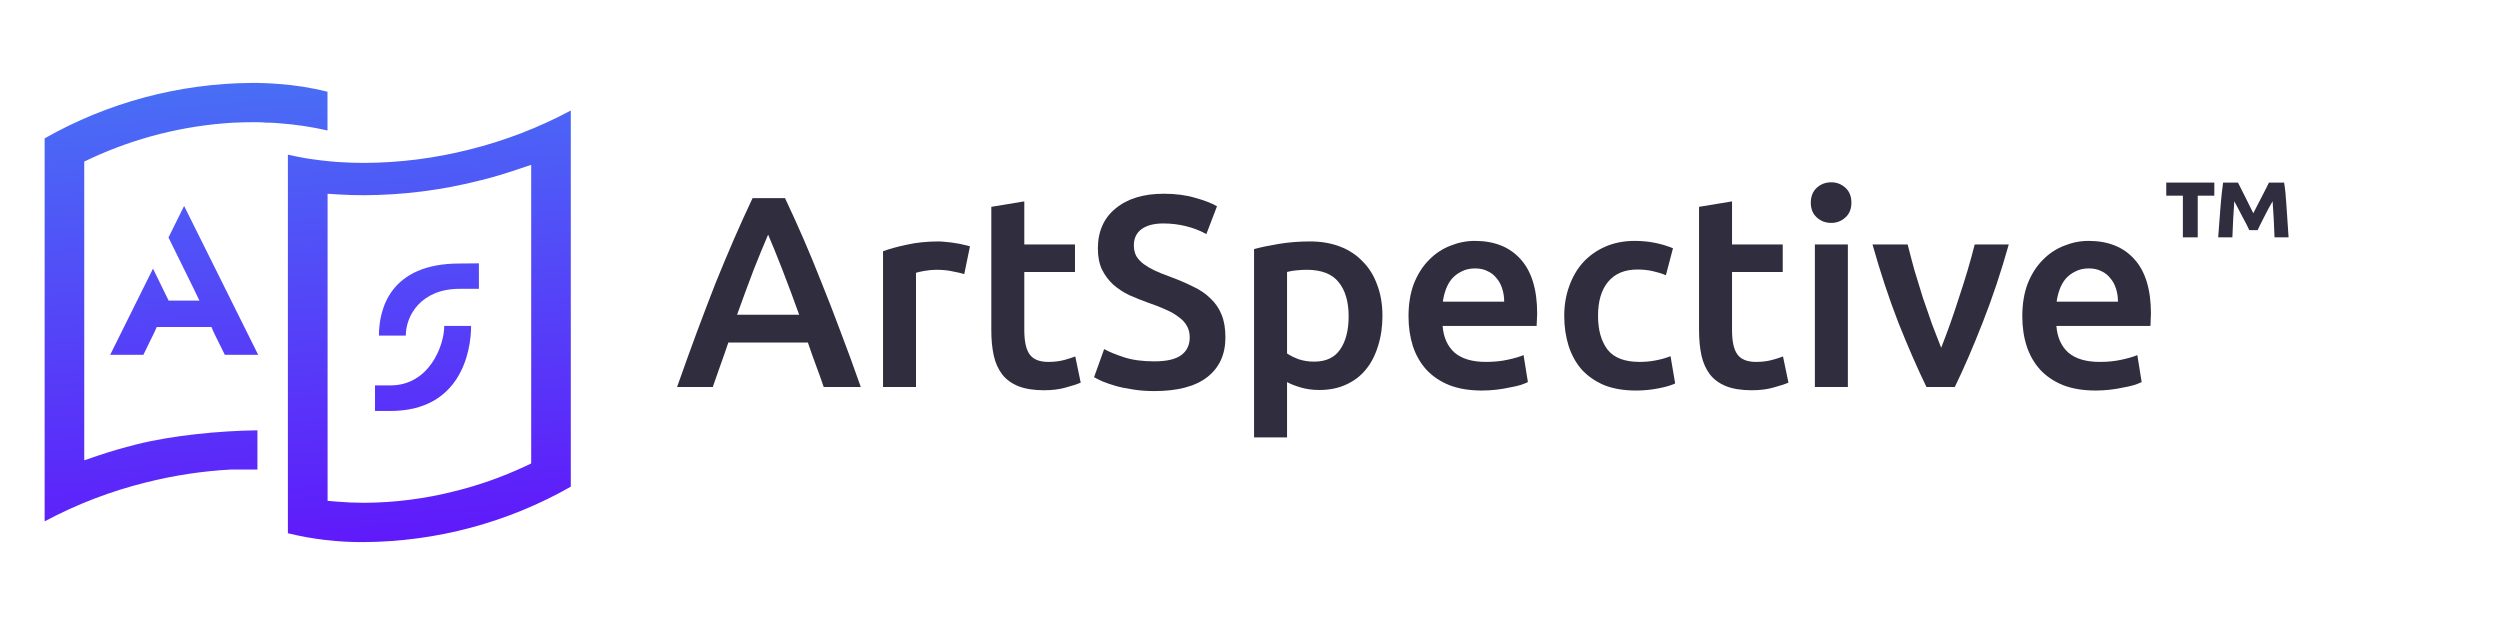 <svg width="160" height="40" viewBox="0 0 160 40" fill="none" xmlns="http://www.w3.org/2000/svg">
<path fill-rule="evenodd" clip-rule="evenodd" d="M52.212 23.354C52.387 23.819 52.555 24.29 52.718 24.767H55.09C54.637 23.476 54.201 22.284 53.782 21.191C53.375 20.098 52.974 19.063 52.578 18.086C52.195 17.109 51.811 16.179 51.427 15.295C51.043 14.412 50.648 13.539 50.241 12.679H48.165C47.758 13.539 47.363 14.412 46.979 15.295C46.595 16.179 46.206 17.109 45.81 18.086C45.427 19.063 45.031 20.098 44.624 21.191C44.217 22.284 43.787 23.476 43.333 24.767H45.618L46.107 23.372C46.281 22.895 46.45 22.412 46.613 21.924H51.706C51.869 22.412 52.038 22.889 52.212 23.354ZM48.235 17.266C48.584 16.383 48.892 15.633 49.16 15.016C49.415 15.609 49.718 16.354 50.067 17.249C50.415 18.144 50.776 19.11 51.148 20.145H47.171C47.543 19.11 47.898 18.15 48.235 17.266Z" fill="#2F2D3E"/>
<path d="M60.979 17.371C61.293 17.429 61.538 17.487 61.712 17.545L62.078 15.766C61.974 15.731 61.834 15.696 61.66 15.662C61.485 15.615 61.305 15.58 61.119 15.557C60.933 15.522 60.746 15.499 60.561 15.487C60.375 15.464 60.212 15.452 60.072 15.452C59.328 15.452 58.648 15.522 58.031 15.662C57.427 15.789 56.921 15.929 56.514 16.08V24.767H58.624V17.458C58.729 17.423 58.91 17.383 59.165 17.336C59.433 17.29 59.682 17.266 59.915 17.266C60.322 17.266 60.677 17.301 60.979 17.371Z" fill="#2F2D3E"/>
<path d="M65.555 12.888L63.444 13.237V21.139C63.444 21.743 63.496 22.284 63.601 22.761C63.706 23.226 63.886 23.627 64.142 23.964C64.398 24.29 64.741 24.54 65.171 24.715C65.613 24.889 66.16 24.976 66.811 24.976C67.346 24.976 67.811 24.918 68.206 24.802C68.602 24.697 68.921 24.592 69.166 24.488L68.817 22.813C68.642 22.883 68.404 22.959 68.102 23.04C67.811 23.121 67.474 23.162 67.09 23.162C66.532 23.162 66.136 23.005 65.904 22.691C65.671 22.377 65.555 21.854 65.555 21.121V17.406H68.799V15.644H65.555V12.888Z" fill="#2F2D3E"/>
<path d="M75.602 22.726C75.241 22.994 74.666 23.127 73.875 23.127C73.119 23.127 72.474 23.04 71.939 22.866C71.404 22.691 70.979 22.517 70.665 22.342L70.02 24.139C70.159 24.22 70.346 24.313 70.578 24.418C70.811 24.511 71.084 24.604 71.398 24.697C71.724 24.79 72.09 24.866 72.497 24.924C72.915 24.994 73.375 25.029 73.875 25.029C75.363 25.029 76.491 24.732 77.259 24.139C78.038 23.534 78.427 22.685 78.427 21.592C78.427 21.022 78.346 20.54 78.183 20.144C78.021 19.737 77.782 19.389 77.468 19.098C77.166 18.795 76.788 18.54 76.334 18.33C75.893 18.109 75.387 17.894 74.817 17.685C74.491 17.569 74.189 17.446 73.91 17.319C73.642 17.191 73.404 17.051 73.194 16.9C72.997 16.749 72.84 16.58 72.724 16.394C72.619 16.196 72.567 15.964 72.567 15.696C72.567 15.254 72.73 14.911 73.055 14.667C73.392 14.423 73.857 14.301 74.45 14.301C74.951 14.301 75.433 14.359 75.898 14.475C76.375 14.591 76.811 14.76 77.207 14.981L77.887 13.202C77.55 13.004 77.084 12.824 76.491 12.661C75.91 12.487 75.241 12.399 74.485 12.399C73.183 12.399 72.154 12.713 71.398 13.341C70.642 13.958 70.264 14.812 70.264 15.906C70.264 16.429 70.351 16.877 70.526 17.249C70.712 17.621 70.95 17.941 71.241 18.208C71.543 18.476 71.886 18.702 72.27 18.888C72.666 19.063 73.072 19.226 73.491 19.377C73.91 19.516 74.282 19.662 74.607 19.813C74.933 19.953 75.207 20.11 75.427 20.284C75.66 20.447 75.834 20.633 75.951 20.842C76.079 21.051 76.142 21.302 76.142 21.592C76.142 22.081 75.963 22.459 75.602 22.726Z" fill="#2F2D3E"/>
<path fill-rule="evenodd" clip-rule="evenodd" d="M88.197 22.133C88.383 21.552 88.476 20.912 88.476 20.214C88.476 19.482 88.366 18.825 88.144 18.243C87.935 17.65 87.627 17.15 87.22 16.743C86.825 16.324 86.342 16.005 85.772 15.784C85.202 15.563 84.557 15.452 83.836 15.452C83.138 15.452 82.475 15.505 81.847 15.609C81.219 15.714 80.691 15.824 80.26 15.941V27.994H82.371V24.453C82.603 24.581 82.9 24.697 83.26 24.802C83.621 24.907 84.016 24.959 84.446 24.959C85.086 24.959 85.656 24.843 86.156 24.61C86.668 24.377 87.092 24.052 87.429 23.633C87.767 23.215 88.022 22.715 88.197 22.133ZM85.667 18.051C86.098 18.575 86.313 19.307 86.313 20.249C86.313 21.133 86.133 21.837 85.772 22.36C85.423 22.883 84.865 23.145 84.097 23.145C83.749 23.145 83.417 23.093 83.103 22.988C82.801 22.872 82.557 22.749 82.371 22.622V17.406C82.58 17.348 82.79 17.313 82.999 17.301C83.22 17.278 83.429 17.266 83.626 17.266C84.569 17.266 85.249 17.528 85.667 18.051Z" fill="#2F2D3E"/>
<path fill-rule="evenodd" clip-rule="evenodd" d="M90.494 18.138C90.261 18.743 90.145 19.447 90.145 20.249C90.145 20.935 90.239 21.569 90.424 22.15C90.61 22.72 90.895 23.22 91.279 23.65C91.663 24.069 92.151 24.401 92.745 24.645C93.338 24.877 94.035 24.994 94.838 24.994C95.152 24.994 95.46 24.976 95.762 24.941C96.065 24.906 96.344 24.86 96.6 24.802C96.867 24.755 97.099 24.703 97.297 24.645C97.507 24.575 97.67 24.511 97.786 24.453L97.507 22.726C97.262 22.831 96.925 22.929 96.495 23.022C96.076 23.116 95.611 23.162 95.099 23.162C94.227 23.162 93.558 22.964 93.093 22.569C92.64 22.162 92.384 21.592 92.326 20.859H98.344C98.355 20.743 98.361 20.615 98.361 20.476C98.373 20.325 98.379 20.191 98.379 20.074C98.379 18.528 98.024 17.365 97.315 16.586C96.617 15.807 95.64 15.417 94.384 15.417C93.849 15.417 93.326 15.522 92.814 15.731C92.302 15.929 91.849 16.231 91.454 16.638C91.058 17.033 90.739 17.534 90.494 18.138ZM96.146 18.487C96.227 18.743 96.268 19.016 96.268 19.307H92.343C92.378 19.039 92.442 18.778 92.535 18.522C92.628 18.266 92.756 18.039 92.919 17.842C93.093 17.644 93.303 17.487 93.547 17.371C93.791 17.243 94.076 17.179 94.402 17.179C94.716 17.179 94.983 17.237 95.204 17.353C95.437 17.458 95.629 17.609 95.78 17.807C95.943 17.993 96.065 18.22 96.146 18.487Z" fill="#2F2D3E"/>
<path d="M100.425 18.33C100.215 18.912 100.111 19.54 100.111 20.214C100.111 20.9 100.204 21.54 100.39 22.133C100.576 22.714 100.855 23.22 101.227 23.65C101.611 24.069 102.088 24.401 102.657 24.645C103.239 24.877 103.919 24.994 104.698 24.994C105.199 24.994 105.681 24.947 106.146 24.854C106.623 24.761 106.978 24.656 107.21 24.54L106.914 22.796C106.658 22.9 106.355 22.988 106.007 23.057C105.658 23.127 105.303 23.162 104.942 23.162C103.978 23.162 103.291 22.9 102.884 22.377C102.477 21.842 102.274 21.121 102.274 20.214C102.274 19.272 102.489 18.545 102.919 18.034C103.35 17.51 103.978 17.249 104.803 17.249C105.152 17.249 105.478 17.284 105.78 17.353C106.094 17.423 106.373 17.51 106.617 17.615L107.071 15.888C106.303 15.574 105.489 15.417 104.628 15.417C103.931 15.417 103.303 15.539 102.745 15.783C102.186 16.027 101.71 16.365 101.314 16.795C100.93 17.225 100.634 17.737 100.425 18.33Z" fill="#2F2D3E"/>
<path d="M110.85 12.888L108.739 13.237V21.139C108.739 21.743 108.792 22.284 108.896 22.761C109.001 23.226 109.182 23.627 109.437 23.964C109.693 24.29 110.036 24.54 110.466 24.715C110.908 24.889 111.455 24.976 112.106 24.976C112.641 24.976 113.106 24.918 113.502 24.802C113.897 24.697 114.217 24.592 114.461 24.488L114.112 22.813C113.938 22.883 113.699 22.959 113.397 23.04C113.106 23.121 112.769 23.162 112.385 23.162C111.827 23.162 111.432 23.005 111.199 22.691C110.966 22.377 110.85 21.854 110.85 21.121V17.406H114.095V15.644H110.85V12.888Z" fill="#2F2D3E"/>
<path d="M116.152 24.767H118.263V15.645H116.152V24.767Z" fill="#2F2D3E"/>
<path d="M118.106 13.917C118.362 13.685 118.49 13.371 118.49 12.975C118.49 12.568 118.362 12.248 118.106 12.016C117.851 11.783 117.548 11.667 117.199 11.667C116.839 11.667 116.53 11.783 116.275 12.016C116.019 12.248 115.891 12.568 115.891 12.975C115.891 13.371 116.019 13.685 116.275 13.917C116.53 14.15 116.839 14.266 117.199 14.266C117.548 14.266 117.851 14.15 118.106 13.917Z" fill="#2F2D3E"/>
<path d="M121.497 20.651C122.113 22.198 122.712 23.57 123.293 24.767H125.108C125.689 23.57 126.282 22.198 126.887 20.651C127.503 19.093 128.061 17.424 128.561 15.645H126.381C126.253 16.156 126.102 16.709 125.927 17.302C125.753 17.883 125.567 18.47 125.369 19.064C125.183 19.645 124.991 20.215 124.794 20.773C124.596 21.32 124.41 21.814 124.235 22.256C124.061 21.814 123.869 21.32 123.66 20.773C123.462 20.215 123.264 19.645 123.067 19.064C122.88 18.47 122.7 17.883 122.526 17.302C122.363 16.709 122.217 16.156 122.09 15.645H119.84C120.34 17.424 120.892 19.093 121.497 20.651Z" fill="#2F2D3E"/>
<path fill-rule="evenodd" clip-rule="evenodd" d="M129.776 18.138C129.544 18.743 129.427 19.447 129.427 20.249C129.427 20.935 129.52 21.569 129.707 22.15C129.893 22.72 130.177 23.22 130.561 23.65C130.945 24.069 131.433 24.401 132.026 24.645C132.619 24.877 133.317 24.994 134.119 24.994C134.433 24.994 134.742 24.976 135.044 24.941C135.346 24.906 135.626 24.86 135.882 24.802C136.149 24.755 136.382 24.703 136.58 24.645C136.788 24.575 136.951 24.511 137.067 24.453L136.789 22.726C136.544 22.831 136.207 22.929 135.777 23.022C135.358 23.116 134.893 23.162 134.381 23.162C133.509 23.162 132.841 22.964 132.375 22.569C131.921 22.162 131.666 21.592 131.608 20.859H137.626C137.638 20.743 137.643 20.615 137.643 20.476C137.655 20.325 137.66 20.191 137.66 20.074C137.66 18.528 137.306 17.365 136.596 16.586C135.899 15.807 134.922 15.417 133.666 15.417C133.131 15.417 132.608 15.522 132.096 15.731C131.585 15.929 131.131 16.231 130.736 16.638C130.34 17.033 130.02 17.534 129.776 18.138ZM135.428 18.487C135.509 18.743 135.55 19.016 135.55 19.307H131.625C131.66 19.039 131.724 18.778 131.817 18.522C131.91 18.266 132.038 18.039 132.201 17.842C132.375 17.644 132.584 17.487 132.829 17.371C133.073 17.243 133.358 17.179 133.683 17.179C133.997 17.179 134.265 17.237 134.486 17.353C134.718 17.458 134.91 17.609 135.061 17.807C135.224 17.993 135.346 18.22 135.428 18.487Z" fill="#2F2D3E"/>
<path d="M141.717 12.523V11.685H138.641V12.523H139.704V15.19H140.654V12.523H141.717Z" fill="#2F2D3E"/>
<path d="M146.326 13.064C146.292 12.505 146.245 12.046 146.183 11.685H145.212C145.097 11.93 144.947 12.226 144.762 12.574C144.579 12.921 144.394 13.279 144.211 13.647C144.034 13.279 143.856 12.921 143.679 12.574C143.502 12.226 143.352 11.93 143.23 11.685H142.279C142.225 12.046 142.174 12.505 142.126 13.064C142.085 13.616 142.031 14.325 141.963 15.19H142.872C142.886 14.829 142.902 14.44 142.923 14.025C142.943 13.609 142.967 13.228 142.995 12.88C143.07 13.023 143.155 13.183 143.25 13.361C143.346 13.538 143.437 13.715 143.526 13.892C143.621 14.062 143.707 14.222 143.782 14.372C143.856 14.522 143.914 14.641 143.955 14.73H144.487C144.527 14.641 144.585 14.522 144.66 14.372C144.735 14.216 144.817 14.052 144.906 13.882C144.994 13.704 145.086 13.527 145.182 13.35C145.277 13.173 145.365 13.016 145.447 12.88C145.474 13.228 145.498 13.609 145.519 14.025C145.539 14.44 145.556 14.829 145.57 15.19H146.469C146.415 14.325 146.367 13.616 146.326 13.064Z" fill="#2F2D3E"/>
<path fill-rule="evenodd" clip-rule="evenodd" d="M17.166 7.85H17.046C16.863 7.833 16.679 7.824 16.494 7.822H16.478H16.093C15.748 7.822 15.393 7.831 15.041 7.85H14.96C11.776 8.031 8.656 8.815 5.77 10.161L5.392 10.34V29.459L6.27 29.161C7.049 28.896 7.878 28.656 8.734 28.441C11.052 27.856 14.084 27.572 16.475 27.539V30.048C16.244 30.05 15.679 30.049 15.268 30.048C15.11 30.048 14.974 30.048 14.889 30.048H14.818C12.974 30.145 11.144 30.422 9.354 30.873C7.092 31.431 4.909 32.269 2.857 33.366V8.855C6.889 6.564 11.449 5.342 16.097 5.307H16.471C16.917 5.316 17.353 5.335 17.763 5.367C18.841 5.441 19.911 5.609 20.96 5.87V8.35C19.941 8.117 18.906 7.963 17.863 7.889C17.624 7.863 17.392 7.85 17.166 7.85ZM21.576 10.366C22.132 10.404 22.71 10.426 23.291 10.426C25.567 10.418 27.832 10.131 30.037 9.572C32.298 9.011 34.48 8.171 36.531 7.073V31.148C32.5 33.442 27.939 34.663 23.291 34.694C21.651 34.707 20.017 34.517 18.425 34.127V9.898C18.803 9.985 19.19 10.062 19.584 10.129C20.23 10.234 20.902 10.314 21.576 10.366ZM33.996 10.551L33.117 10.842C32.313 11.114 31.483 11.37 30.65 11.565C28.244 12.174 25.771 12.486 23.288 12.493C22.72 12.493 22.19 12.477 21.673 12.445L20.966 12.401V29.74V32.054L21.573 32.105C22.135 32.153 22.716 32.179 23.301 32.179C25.256 32.17 27.203 31.921 29.097 31.439C30.654 31.055 32.168 30.519 33.618 29.84L33.996 29.66V10.551ZM24.252 21.479C24.252 19.806 24.94 16.865 29.409 16.865L30.65 16.854V18.485H29.409C26.938 18.485 25.971 20.207 25.971 21.479H24.252ZM24.001 24.666H24.992C27.458 24.666 28.431 22.133 28.431 20.861H30.15C30.15 22.531 29.461 26.301 24.992 26.301H24.001V24.666ZM10.783 15.199L11.783 13.18L16.523 22.707H14.389L13.677 21.269L13.533 20.926H10.033L9.879 21.269L9.177 22.707H7.052L9.792 17.191L10.792 19.239H12.764L12.533 18.763L12.408 18.496L11.773 17.21L10.783 15.199Z" fill="url(#paint0_linear_1598_24970)"/>
<defs>
<linearGradient id="paint0_linear_1598_24970" x1="19.616" y1="5.303" x2="22.215" y2="38.216" gradientUnits="userSpaceOnUse">
<stop stop-color="#496DF5"/>
<stop offset="1" stop-color="#6210FB"/>
</linearGradient>
</defs>
</svg>
